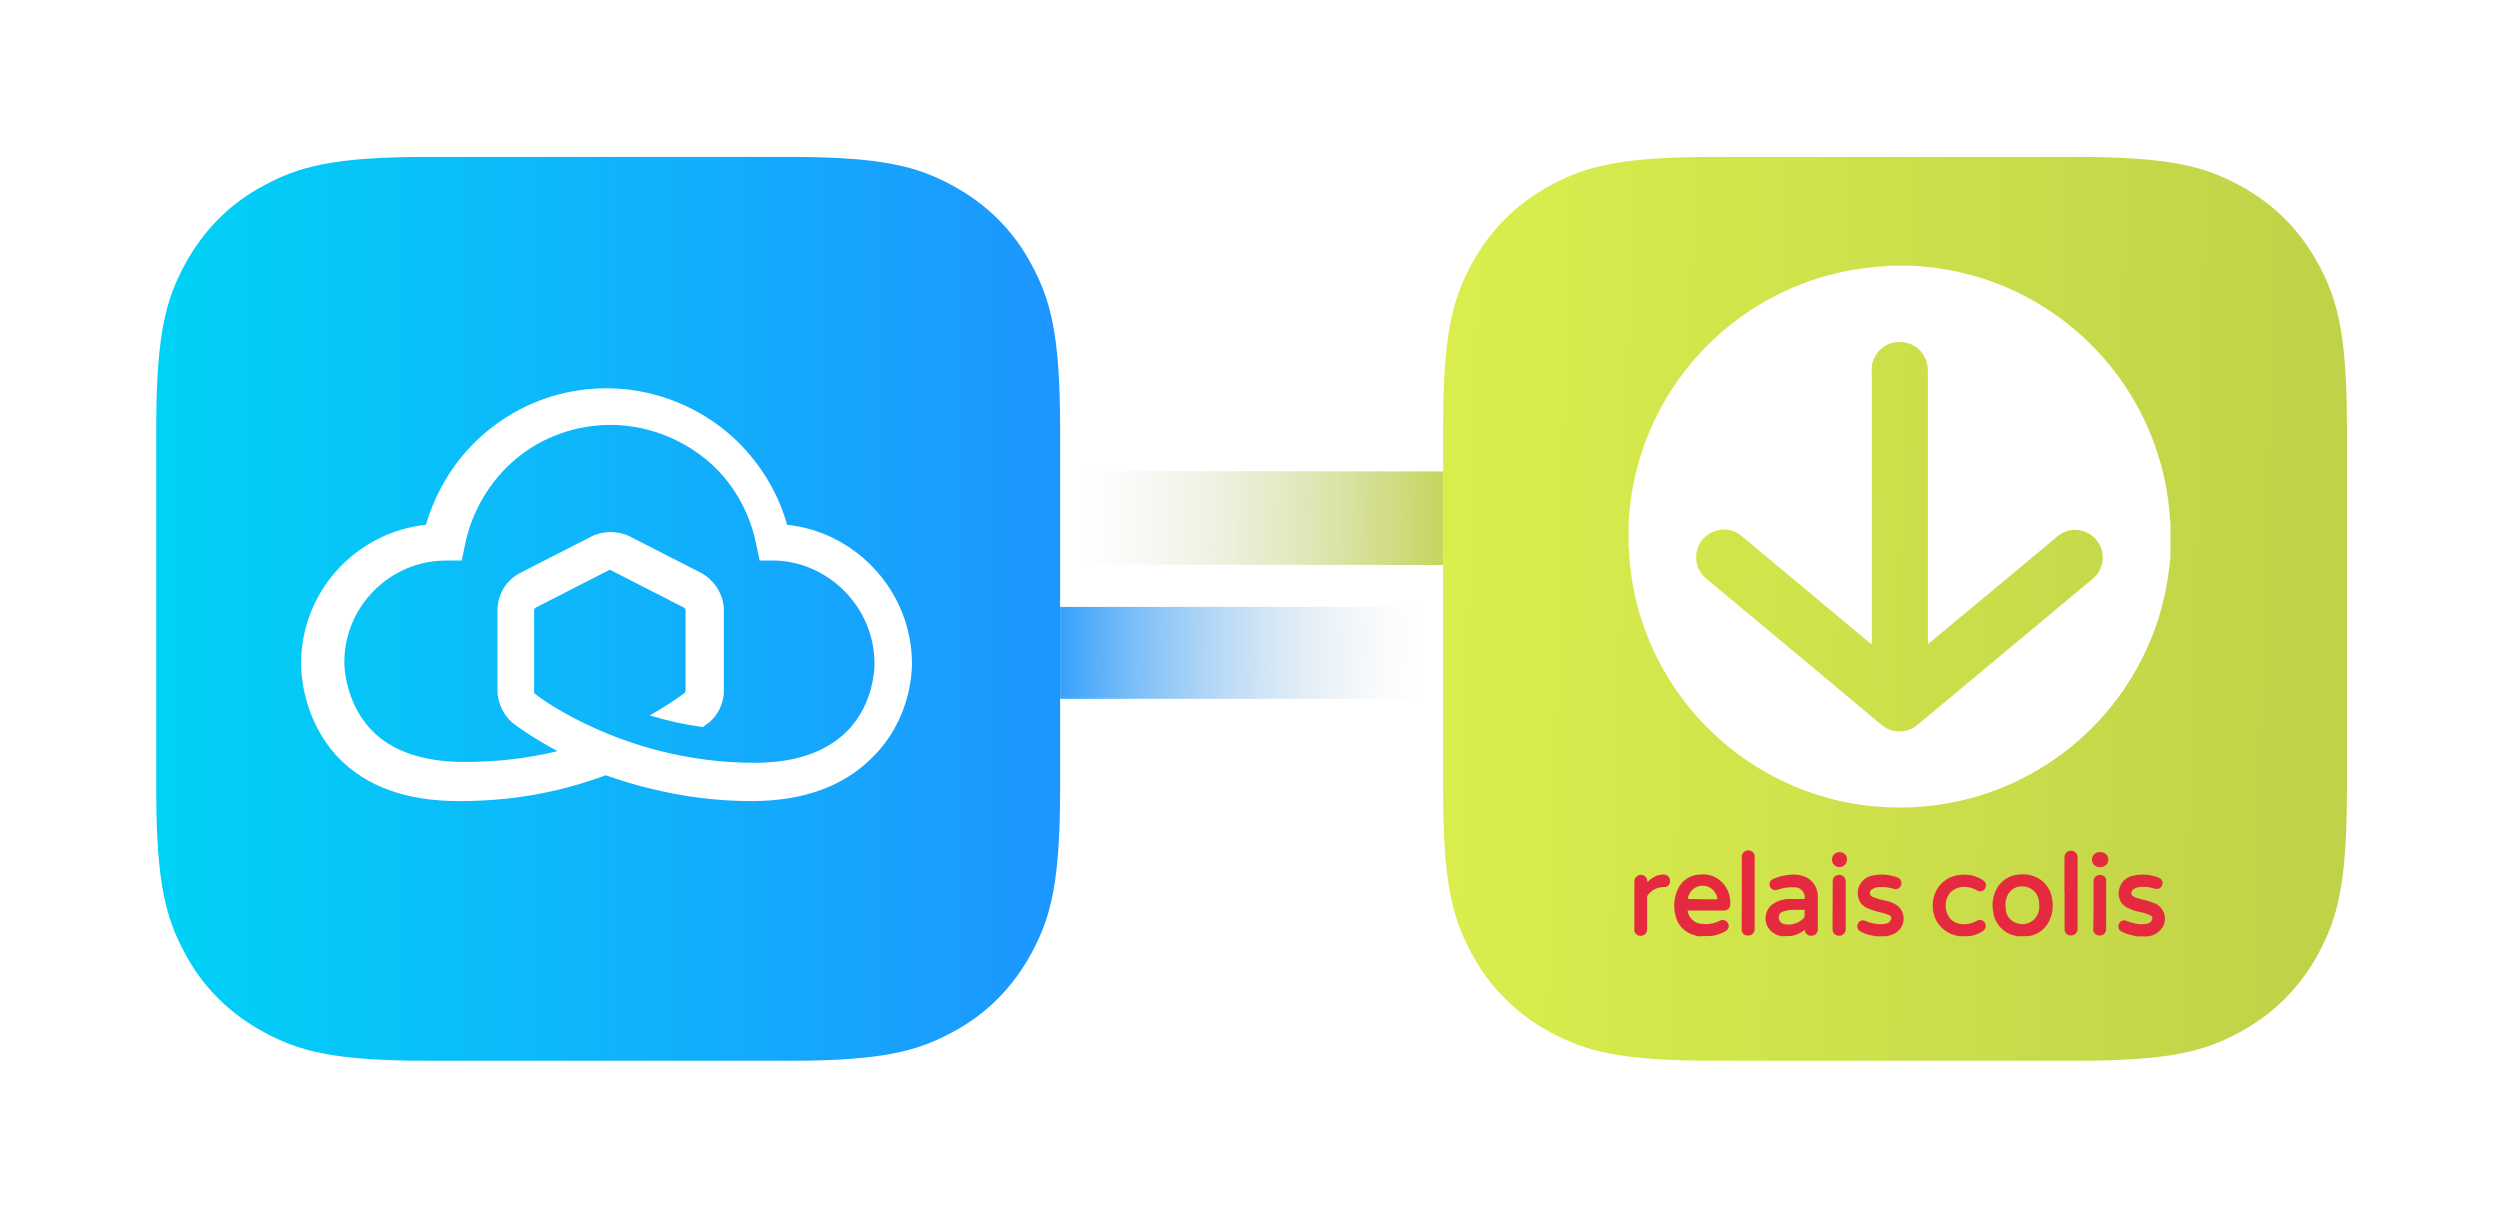 <?xml version="1.0" encoding="UTF-8"?> <svg xmlns="http://www.w3.org/2000/svg" width="168" height="82" viewBox="0 0 168 82" fill="none"><rect x="96.968" y="37.971" width="25.729" height="6.29" transform="rotate(-179.928 96.968 37.971)" fill="url(#paint0_linear_4229_16880)"></rect><rect x="71.239" y="40.783" width="25.737" height="6.177" fill="url(#paint1_linear_4229_16880)"></rect><g filter="url(#filter0_d_4229_16880)"><path fill-rule="evenodd" clip-rule="evenodd" d="M115.143 9H139.546C145.863 9 148.154 9.658 150.463 10.893C152.773 12.128 154.586 13.94 155.821 16.25C157.056 18.56 157.714 20.85 157.714 27.168V51.57C157.714 57.887 157.056 60.179 155.821 62.488C154.586 64.797 152.773 66.61 150.463 67.845C148.154 69.08 145.863 69.738 139.546 69.738H115.143C108.826 69.738 106.535 69.08 104.226 67.845C101.916 66.61 100.103 64.797 98.868 62.488C97.633 60.179 96.975 57.887 96.975 51.57V27.168C96.975 20.85 97.633 18.559 98.868 16.25C100.103 13.94 101.916 12.128 104.226 10.893C106.535 9.658 108.826 9 115.143 9Z" fill="url(#paint2_linear_4229_16880)"></path><path d="M128.367 16.312C137.523 16.664 144.984 23.765 145.795 32.886C145.795 33.138 145.832 33.381 145.859 33.633V35.544C145.859 36.138 145.769 36.679 145.688 37.238C145.409 39.121 144.841 40.941 143.985 42.636C140.822 48.989 134.261 52.919 127.168 52.712C125.934 52.685 124.708 52.531 123.5 52.252C117.264 50.783 112.244 46.151 110.289 40.041C109.874 38.734 109.605 37.391 109.505 36.03C109.505 35.742 109.46 35.435 109.442 35.165V33.768C109.442 33.435 109.478 33.102 109.505 32.768C109.632 31.426 109.911 30.101 110.334 28.821C112.66 21.783 119.013 16.853 126.412 16.366C126.592 16.357 126.781 16.339 126.961 16.312H128.367ZM127.565 21.44C126.664 21.467 125.916 22.152 125.79 23.044C125.772 23.422 125.772 23.801 125.79 24.179V41.55L125.772 41.75L125.691 41.698L122.068 38.671L117.03 34.471C116.714 34.203 116.323 34.052 115.917 34.043H115.898C115.84 34.041 115.782 34.043 115.723 34.048C115.705 34.049 115.687 34.051 115.669 34.053C114.925 34.117 114.292 34.63 114.065 35.346C113.831 36.084 114.083 36.895 114.696 37.373L121.104 42.708L126.439 47.169C126.785 47.464 127.215 47.61 127.646 47.607C128.077 47.61 128.507 47.464 128.853 47.169L131.999 44.547L137.469 39.986C138.532 39.094 139.605 38.211 140.668 37.319C141.326 36.742 141.497 35.777 141.065 35.011C140.739 34.435 140.147 34.089 139.517 34.064C139.307 34.055 139.094 34.081 138.884 34.146C138.578 34.263 138.289 34.444 138.055 34.67L137.176 35.408L129.611 41.699C129.611 41.699 129.583 41.726 129.557 41.705V23.764C129.557 23.713 129.554 23.662 129.552 23.611C129.559 23.376 129.547 23.146 129.502 22.909C129.322 22.069 128.587 21.465 127.74 21.44C127.682 21.437 127.624 21.438 127.565 21.44Z" fill="white"></path><path d="M114.173 61.372C114.047 61.372 113.912 61.318 113.786 61.273C113.182 61.102 112.732 60.606 112.596 59.993C112.443 59.416 112.488 58.794 112.732 58.254C112.984 57.641 113.579 57.235 114.246 57.226C114.705 57.172 115.165 57.298 115.534 57.578C116.057 57.983 116.327 58.623 116.273 59.281C116.255 59.47 116.102 59.623 115.904 59.642H113.407C113.462 60.128 113.858 60.507 114.354 60.543C114.759 60.588 115.174 60.525 115.543 60.344C115.678 60.254 115.85 60.254 115.985 60.344C116.102 60.417 116.174 60.543 116.174 60.678C116.174 60.813 116.102 60.939 115.985 61.011C115.687 61.192 115.363 61.309 115.021 61.354C115.021 61.354 114.976 61.354 114.967 61.354L114.173 61.372ZM114.39 58.885H115.318C115.408 58.885 115.417 58.885 115.399 58.776C115.3 58.308 114.894 57.974 114.417 57.974C113.939 57.974 113.534 58.308 113.435 58.776C113.435 58.849 113.435 58.867 113.516 58.867L114.39 58.885ZM119.716 61.372C119.626 61.354 119.536 61.327 119.454 61.291C119.022 61.147 118.706 60.768 118.652 60.317C118.598 59.867 118.806 59.416 119.184 59.173C119.481 58.984 119.833 58.876 120.184 58.867C120.518 58.867 120.851 58.867 121.185 58.867C121.266 58.867 121.293 58.867 121.284 58.758C121.284 58.569 121.203 58.389 121.068 58.263C120.932 58.136 120.743 58.064 120.563 58.083C120.184 58.064 119.815 58.118 119.454 58.245C119.319 58.299 119.166 58.281 119.058 58.191C118.95 58.1 118.896 57.965 118.914 57.83C118.932 57.695 119.022 57.578 119.148 57.524C119.527 57.352 119.923 57.262 120.338 57.235C120.644 57.199 120.959 57.244 121.248 57.352C121.798 57.56 122.158 58.092 122.158 58.677C122.158 59.416 122.158 60.155 122.158 60.894C122.167 61.129 121.996 61.327 121.761 61.336C121.536 61.372 121.32 61.21 121.284 60.984C121.284 60.975 121.284 60.957 121.284 60.948L121.158 61.029C120.923 61.201 120.644 61.309 120.356 61.354C120.356 61.354 120.356 61.354 120.32 61.354L119.716 61.372ZM120.797 59.596H120.545C120.293 59.596 120.031 59.633 119.788 59.723C119.635 59.777 119.536 59.921 119.536 60.074C119.527 60.191 119.554 60.308 119.635 60.398C119.707 60.489 119.815 60.552 119.932 60.561C120.356 60.642 120.797 60.525 121.122 60.236C121.23 60.173 121.293 60.047 121.275 59.912C121.266 59.84 121.266 59.777 121.275 59.705C121.275 59.605 121.275 59.587 121.158 59.596H120.797ZM135.577 61.372C135.432 61.327 135.27 61.309 135.135 61.255C134.486 61.011 134.027 60.426 133.946 59.741C133.837 59.209 133.918 58.659 134.171 58.191C134.468 57.632 135.036 57.262 135.667 57.226C136.117 57.172 136.586 57.253 136.983 57.479C137.505 57.785 137.857 58.326 137.911 58.939C137.992 59.416 137.92 59.912 137.703 60.353C137.442 60.903 136.919 61.291 136.307 61.363C136.307 61.363 136.253 61.363 136.235 61.363L135.577 61.372ZM137.037 59.245C137.037 59.119 137.019 58.993 136.992 58.876C136.892 58.425 136.523 58.092 136.063 58.037C135.559 57.938 135.063 58.218 134.874 58.695C134.766 58.966 134.739 59.254 134.784 59.533C134.802 59.966 135.081 60.344 135.496 60.48C135.928 60.651 136.415 60.543 136.73 60.2C136.965 59.939 137.073 59.596 137.037 59.245ZM143.57 61.372C143.372 61.336 143.174 61.282 142.975 61.228C142.84 61.183 142.705 61.12 142.57 61.056C142.381 60.966 142.3 60.741 142.39 60.552C142.417 60.453 142.489 60.38 142.579 60.335C142.669 60.29 142.777 60.29 142.867 60.326C143.084 60.417 143.3 60.48 143.525 60.525C143.777 60.579 144.039 60.579 144.291 60.525C144.453 60.507 144.589 60.38 144.634 60.218C144.652 60.173 144.652 60.11 144.625 60.065C144.598 60.02 144.562 59.984 144.507 59.966C144.237 59.849 143.958 59.759 143.669 59.714C143.426 59.66 143.192 59.569 142.966 59.461C142.525 59.254 142.282 58.758 142.399 58.272C142.48 57.758 142.894 57.361 143.408 57.289C143.967 57.172 144.543 57.226 145.066 57.434C145.201 57.479 145.3 57.596 145.319 57.731C145.346 57.866 145.291 58.01 145.192 58.1C145.084 58.191 144.94 58.218 144.805 58.173C144.516 58.083 144.21 58.037 143.904 58.055C143.741 58.055 143.588 58.092 143.444 58.164C143.372 58.2 143.309 58.263 143.264 58.326C143.228 58.38 143.219 58.452 143.228 58.524C143.246 58.587 143.282 58.65 143.345 58.686C143.507 58.776 143.678 58.84 143.859 58.876C144.165 58.939 144.471 59.029 144.769 59.146C145.084 59.263 145.319 59.524 145.427 59.84C145.535 60.155 145.49 60.507 145.309 60.786C145.093 61.12 144.733 61.336 144.336 61.381C144.336 61.381 144.273 61.381 144.255 61.381H143.57V61.372ZM126.033 61.372C125.943 61.345 125.853 61.327 125.763 61.318C125.519 61.264 125.276 61.183 125.051 61.065C124.952 61.029 124.88 60.948 124.835 60.849C124.798 60.75 124.798 60.642 124.844 60.543C124.88 60.444 124.952 60.362 125.051 60.326C125.15 60.29 125.258 60.29 125.348 60.335C125.555 60.426 125.763 60.489 125.979 60.525C126.231 60.579 126.484 60.579 126.736 60.525C126.88 60.507 126.997 60.407 127.06 60.281C127.097 60.218 127.106 60.146 127.078 60.083C127.051 60.02 126.997 59.966 126.934 59.948C126.754 59.867 126.574 59.813 126.385 59.768C126.069 59.705 125.754 59.605 125.456 59.47C125.132 59.326 124.907 59.029 124.862 58.677C124.798 58.362 124.88 58.028 125.069 57.767C125.258 57.506 125.546 57.334 125.871 57.289C126.43 57.172 127.015 57.226 127.547 57.434C127.736 57.524 127.826 57.74 127.754 57.938C127.718 58.037 127.646 58.118 127.556 58.173C127.457 58.218 127.349 58.227 127.25 58.182C126.952 58.092 126.637 58.055 126.33 58.065C126.15 58.055 125.97 58.109 125.817 58.209C125.709 58.254 125.646 58.371 125.655 58.488C125.664 58.605 125.745 58.704 125.862 58.731C126.141 58.849 126.439 58.93 126.736 58.984C127.015 59.038 127.277 59.155 127.511 59.317C127.808 59.56 127.962 59.93 127.917 60.308C127.881 60.687 127.646 61.02 127.304 61.192C127.133 61.282 126.952 61.336 126.763 61.372C126.763 61.372 126.718 61.372 126.709 61.372H126.033ZM131.666 61.372L131.323 61.291C130.521 61.056 129.944 60.344 129.89 59.515C129.836 58.993 129.971 58.47 130.278 58.046C130.629 57.569 131.179 57.28 131.774 57.244C132.26 57.19 132.756 57.298 133.18 57.56C133.324 57.65 133.45 57.74 133.45 57.929C133.468 58.074 133.396 58.227 133.27 58.299C133.143 58.38 132.981 58.371 132.855 58.29C132.684 58.191 132.495 58.118 132.296 58.083C131.855 57.983 131.395 58.109 131.062 58.425C130.656 58.921 130.638 59.623 131.017 60.146C131.251 60.426 131.611 60.579 131.981 60.561C132.26 60.57 132.531 60.498 132.774 60.362L132.873 60.317C132.963 60.272 133.071 60.263 133.161 60.29C133.261 60.317 133.342 60.389 133.387 60.48C133.495 60.66 133.441 60.894 133.261 61.011C132.99 61.201 132.684 61.318 132.359 61.363C132.359 61.363 132.305 61.363 132.296 61.363L131.666 61.372ZM117.048 58.47V56.064C117.039 55.911 117.102 55.775 117.229 55.685C117.346 55.595 117.508 55.577 117.643 55.631C117.787 55.676 117.895 55.803 117.913 55.956C117.922 56.001 117.922 56.055 117.913 56.1C117.913 57.686 117.913 59.272 117.913 60.84C117.931 60.984 117.877 61.12 117.769 61.219C117.661 61.309 117.517 61.345 117.373 61.318C117.192 61.291 117.048 61.138 117.039 60.948C117.039 60.885 117.039 60.831 117.039 60.768L117.048 58.47ZM138.731 58.47V56.064C138.731 55.821 138.929 55.622 139.172 55.622C139.416 55.622 139.614 55.821 139.614 56.064C139.614 56.262 139.614 56.469 139.614 56.659V60.84C139.632 60.975 139.578 61.111 139.479 61.201C139.38 61.291 139.245 61.336 139.109 61.318C138.893 61.3 138.731 61.12 138.74 60.903C138.74 60.651 138.74 60.389 138.74 60.146V58.47H138.731ZM110.722 57.731C110.875 57.56 111.064 57.416 111.281 57.325C111.47 57.244 111.668 57.208 111.875 57.226C112.101 57.262 112.263 57.479 112.227 57.704C112.218 57.911 112.047 58.074 111.839 58.065C111.416 58.055 111.019 58.245 110.758 58.578C110.713 58.623 110.686 58.695 110.686 58.758C110.686 59.47 110.686 60.182 110.686 60.894C110.695 61.12 110.533 61.309 110.316 61.336C110.1 61.372 109.893 61.246 109.83 61.038C109.821 60.984 109.821 60.93 109.83 60.876V57.731C109.821 57.614 109.857 57.497 109.938 57.398C110.019 57.307 110.127 57.253 110.244 57.244C110.488 57.235 110.695 57.425 110.704 57.668C110.704 57.695 110.704 57.713 110.722 57.731ZM140.686 59.299C140.686 58.758 140.686 58.218 140.686 57.677C140.677 57.452 140.849 57.271 141.074 57.253C141.281 57.226 141.47 57.343 141.534 57.542C141.543 57.587 141.543 57.641 141.534 57.686V60.894C141.534 61.111 141.38 61.291 141.164 61.318C140.948 61.354 140.74 61.228 140.668 61.02C140.659 60.966 140.659 60.912 140.668 60.858C140.686 60.353 140.686 59.822 140.686 59.299ZM123.158 59.299V57.686C123.149 57.497 123.275 57.325 123.456 57.271C123.636 57.208 123.834 57.271 123.951 57.425C124.014 57.515 124.041 57.632 124.032 57.74V59.047C124.032 59.642 124.032 60.236 124.032 60.858C124.041 60.975 124.005 61.101 123.924 61.192C123.843 61.282 123.735 61.336 123.609 61.336C123.483 61.345 123.366 61.3 123.275 61.219C123.185 61.138 123.14 61.011 123.149 60.894V59.299H123.158ZM123.618 55.721C123.753 55.712 123.888 55.766 123.978 55.856C124.078 55.956 124.123 56.082 124.114 56.217C124.114 56.424 123.996 56.605 123.807 56.686C123.618 56.767 123.402 56.722 123.257 56.578C123.113 56.433 123.068 56.217 123.149 56.028C123.221 55.839 123.411 55.721 123.618 55.721ZM141.128 55.721C141.317 55.703 141.506 55.794 141.606 55.956C141.705 56.118 141.705 56.325 141.606 56.487C141.506 56.65 141.317 56.74 141.128 56.722C140.939 56.74 140.749 56.65 140.65 56.487C140.551 56.325 140.551 56.118 140.65 55.956C140.759 55.794 140.939 55.703 141.128 55.721Z" fill="#E52A40"></path></g><g filter="url(#filter1_d_4229_16880)"><path fill-rule="evenodd" clip-rule="evenodd" d="M28.677 9H53.062C59.382 9 61.675 9.671 63.968 10.902C66.261 12.132 68.106 13.922 69.337 16.271C70.567 18.564 71.239 20.857 71.239 27.177V51.562C71.239 57.882 70.567 60.175 69.337 62.468C68.106 64.761 66.317 66.606 63.968 67.837C61.675 69.067 59.382 69.739 53.062 69.739H28.677C22.357 69.739 20.064 69.067 17.771 67.837C15.478 66.606 13.632 64.817 12.402 62.468C11.171 60.175 10.5 57.882 10.5 51.562V27.177C10.5 20.857 11.171 18.564 12.402 16.271C13.632 13.978 15.422 12.132 17.771 10.902C20.064 9.671 22.357 9 28.677 9Z" fill="url(#paint3_linear_4229_16880)"></path><path d="M61.283 43.061C61.283 38.251 57.592 34.224 52.894 33.721C52.223 31.316 50.769 29.078 48.811 27.456C46.574 25.611 43.721 24.548 40.757 24.548C37.793 24.548 34.997 25.555 32.703 27.456C30.746 29.078 29.348 31.26 28.621 33.721C23.923 34.224 20.231 38.195 20.231 43.061C20.231 43.508 20.287 46.808 22.748 49.38C24.65 51.338 27.334 52.289 30.858 52.289C34.381 52.289 37.513 51.73 40.701 50.555C41.708 50.891 42.715 51.226 43.721 51.45C45.959 52.009 48.252 52.289 50.489 52.289C54.012 52.289 56.697 51.282 58.599 49.38C61.227 46.808 61.283 43.564 61.283 43.061ZM58.766 43.061C58.766 43.061 58.822 45.689 56.921 47.591C55.522 48.989 53.453 49.716 50.712 49.716C46.014 49.716 42.267 48.43 39.918 47.367C37.681 46.36 36.283 45.354 35.947 45.074C35.892 45.074 35.892 45.018 35.892 44.962V39.481C35.892 39.369 35.947 39.313 36.059 39.257L40.869 36.797C40.925 36.741 41.037 36.741 41.093 36.797L45.903 39.257C46.014 39.313 46.071 39.369 46.071 39.481V44.85C46.071 44.906 46.014 45.018 46.014 45.018C45.791 45.186 44.952 45.801 43.666 46.528C44.728 46.864 45.959 47.143 47.245 47.311C47.525 47.087 47.692 46.976 47.692 46.976C48.14 46.584 48.643 45.857 48.643 44.85V39.481C48.643 38.419 48.028 37.468 47.133 36.964L42.323 34.504C41.54 34.112 40.533 34.112 39.751 34.504L34.941 36.964C33.99 37.468 33.431 38.419 33.431 39.481V44.85C33.431 45.801 33.934 46.584 34.381 46.976C34.437 47.032 35.5 47.87 37.458 48.933C35.388 49.437 33.319 49.66 31.194 49.66C28.453 49.66 26.328 48.933 24.985 47.535C23.14 45.633 23.14 43.061 23.14 43.005V42.949C23.14 39.202 26.216 36.125 29.963 36.125H31.026L31.249 35.063C31.697 32.826 32.927 30.756 34.661 29.302C36.451 27.792 38.744 27.009 41.037 27.009C43.33 27.009 45.623 27.848 47.413 29.302C49.203 30.756 50.377 32.826 50.824 35.063L51.048 36.125H52.111C55.69 36.237 58.766 39.257 58.766 43.061Z" fill="white"></path></g><defs><filter id="filter0_d_4229_16880" x="86.681" y="0.249" width="81.328" height="81.328" filterUnits="userSpaceOnUse" color-interpolation-filters="sRGB"><feFlood flood-opacity="0" result="BackgroundImageFix"></feFlood><feColorMatrix in="SourceAlpha" type="matrix" values="0 0 0 0 0 0 0 0 0 0 0 0 0 0 0 0 0 0 127 0" result="hardAlpha"></feColorMatrix><feOffset dy="1.544"></feOffset><feGaussianBlur stdDeviation="5.147"></feGaussianBlur><feComposite in2="hardAlpha" operator="out"></feComposite><feColorMatrix type="matrix" values="0 0 0 0 0.753 0 0 0 0 0.824 0 0 0 0 0.282 0 0 0 0.3 0"></feColorMatrix><feBlend mode="normal" in2="BackgroundImageFix" result="effect1_dropShadow_4229_16880"></feBlend><feBlend mode="normal" in="SourceGraphic" in2="effect1_dropShadow_4229_16880" result="shape"></feBlend></filter><filter id="filter1_d_4229_16880" x="0.205" y="0.25" width="81.328" height="81.328" filterUnits="userSpaceOnUse" color-interpolation-filters="sRGB"><feFlood flood-opacity="0" result="BackgroundImageFix"></feFlood><feColorMatrix in="SourceAlpha" type="matrix" values="0 0 0 0 0 0 0 0 0 0 0 0 0 0 0 0 0 0 127 0" result="hardAlpha"></feColorMatrix><feOffset dy="1.544"></feOffset><feGaussianBlur stdDeviation="5.147"></feGaussianBlur><feComposite in2="hardAlpha" operator="out"></feComposite><feColorMatrix type="matrix" values="0 0 0 0 0.114 0 0 0 0 0.588 0 0 0 0 1 0 0 0 0.3 0"></feColorMatrix><feBlend mode="normal" in2="BackgroundImageFix" result="effect1_dropShadow_4229_16880"></feBlend><feBlend mode="normal" in="SourceGraphic" in2="effect1_dropShadow_4229_16880" result="shape"></feBlend></filter><linearGradient id="paint0_linear_4229_16880" x1="95.285" y1="39.844" x2="121.321" y2="39.969" gradientUnits="userSpaceOnUse"><stop stop-color="#C0D248"></stop><stop offset="1" stop-color="#D9D9D9" stop-opacity="0"></stop></linearGradient><linearGradient id="paint1_linear_4229_16880" x1="69.555" y1="42.623" x2="95.6" y2="42.751" gradientUnits="userSpaceOnUse"><stop stop-color="#1D97FF"></stop><stop offset="1" stop-color="#D9D9D9" stop-opacity="0"></stop></linearGradient><linearGradient id="paint2_linear_4229_16880" x1="97.79" y1="37.312" x2="155.839" y2="38.941" gradientUnits="userSpaceOnUse"><stop stop-color="#D9EE4D"></stop><stop offset="1" stop-color="#C0D248"></stop></linearGradient><linearGradient id="paint3_linear_4229_16880" x1="10.5" y1="39.369" x2="71.239" y2="39.369" gradientUnits="userSpaceOnUse"><stop stop-color="#00D2F6"></stop><stop offset="1" stop-color="#1D96FF"></stop></linearGradient></defs></svg> 